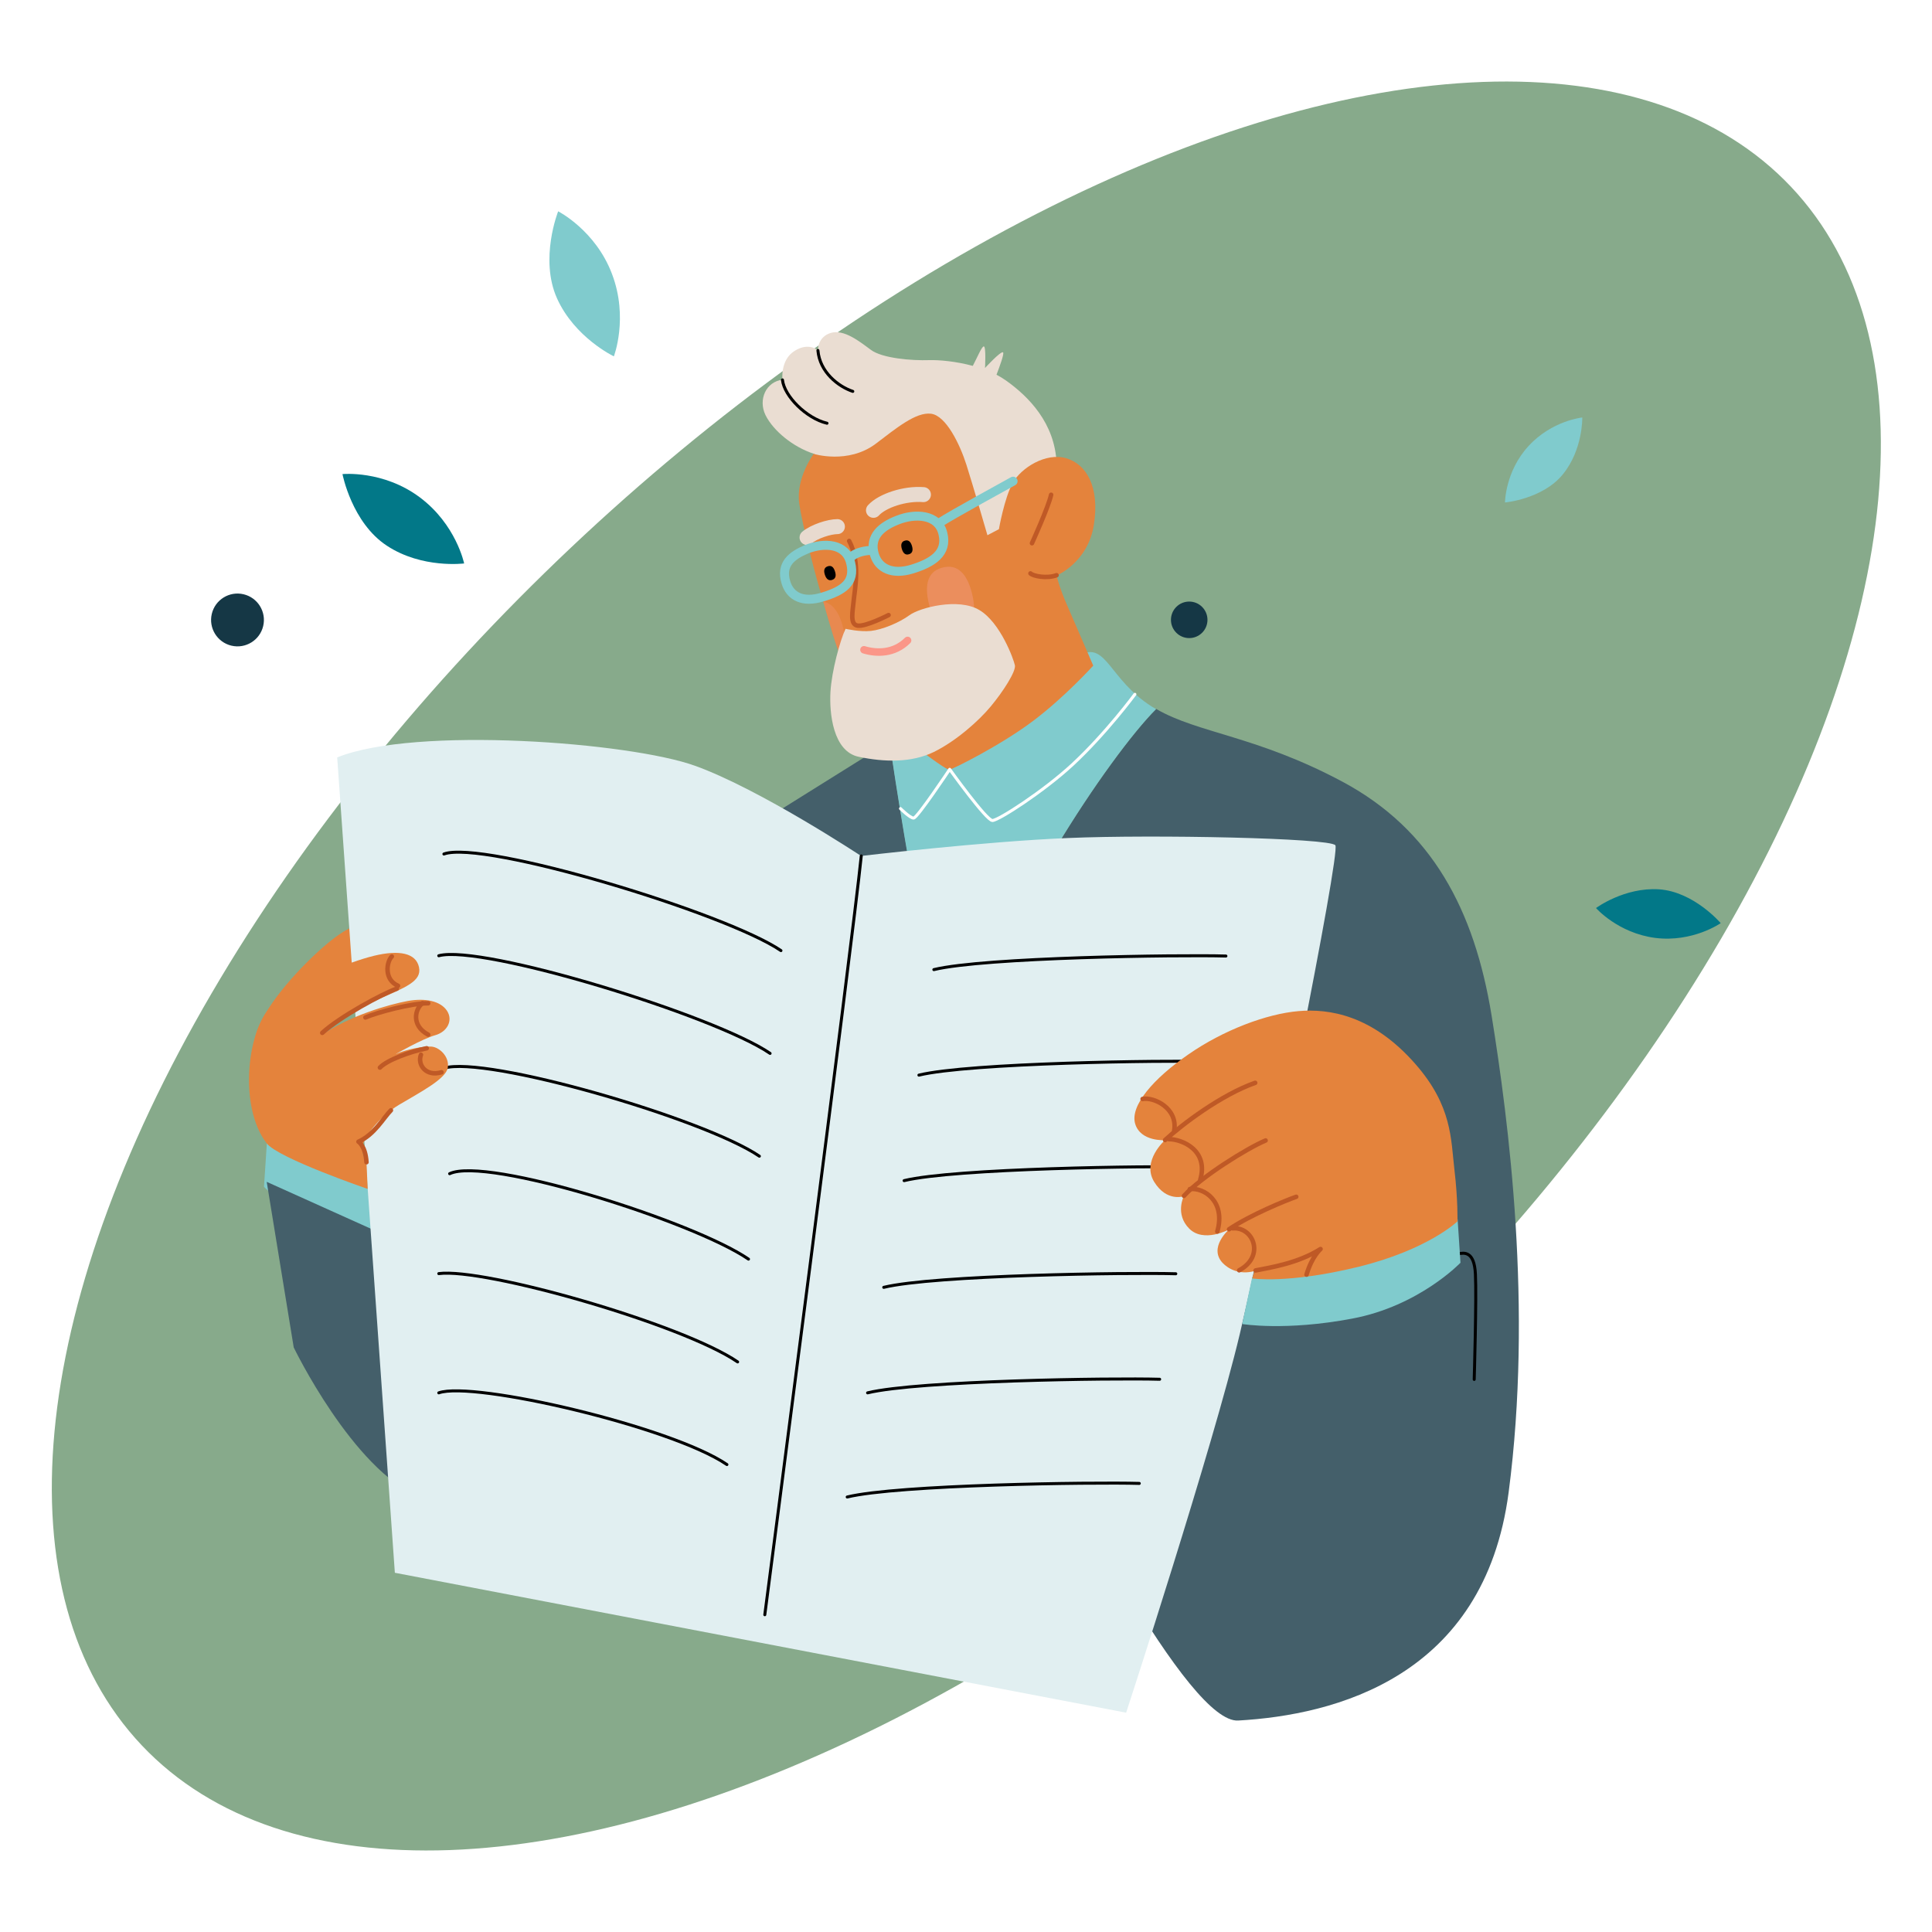 <?xml version="1.0" encoding="UTF-8"?>
<!-- Generator: Adobe Illustrator 27.5.0, SVG Export Plug-In . SVG Version: 6.00 Build 0)  -->
<svg xmlns="http://www.w3.org/2000/svg" xmlns:xlink="http://www.w3.org/1999/xlink" version="1.0" id="art" x="0px" y="0px" viewBox="0 0 1280 1280" style="enable-background:new 0 0 1280 1280;" xml:space="preserve">
<style type="text/css">
	.st0{fill:#87AA8B;}
	.st1{fill:#F4DF9D;}
	.st2{fill:#ECC9C6;}
	.st3{fill:#E7BE76;}
	.st4{fill:#FDE5D4;}
	.st5{fill:#5B876C;}
	.st6{fill:#E5E577;}
	.st7{fill:#445A61;}
	.st8{fill:#2C544A;}
	.st9{fill:#8BA997;}
	.st10{fill:#617F77;}
	.st11{fill:#D4554C;}
	.st12{fill:#E92F25;}
	.st13{fill:#F8F4ED;}
	.st14{fill:#DEC2AC;}
	.st15{fill:#FDFBF9;}
	.st16{opacity:0.15;fill:#507169;}
	.st17{fill:#ABB7B8;}
	.st18{fill:#DC8D55;}
	.st19{opacity:0.27;fill:#677AA8;}
	.st20{filter:url(#Adobe_OpacityMaskFilter);}
	.st21{filter:url(#Adobe_OpacityMaskFilter_00000165227748643933441540000002334779214642509495_);}
	.st22{mask:url(#SVGID_1_);fill:url(#SVGID_00000034793759463268132970000013009685698764840085_);}
	.st23{opacity:0.2;fill:url(#SVGID_00000062188360179363494510000008697982546022869681_);}
	.st24{fill:#181F29;}
	.st25{fill:#546563;}
	.st26{fill:#43675E;}
	.st27{fill:#E9B692;}
	.st28{fill:#80CBCD;}
	.st29{opacity:0.66;fill:#535558;}
	.st30{fill:#F2EADD;}
	.st31{fill:#153745;}
	.st32{fill:#DD7B74;}
	.st33{fill:#E08780;}
	.st34{fill:#DE7C75;}
	.st35{fill:#E5A97F;}
	.st36{fill:#77BDBE;}
	.st37{fill:#97D4D6;}
	.st38{fill:#A67D7D;}
	.st39{fill:#FFE6F0;}
	.st40{opacity:0.66;fill:#EBC98D;}
	.st41{fill:#E09A68;}
	.st42{opacity:0.23;fill:url(#SVGID_00000101081559777305949580000007552832972836795563_);}
	.st43{opacity:0.23;fill:url(#SVGID_00000142856867227011843530000011991263634098980230_);}
	.st44{opacity:9.000000e-02;fill:url(#SVGID_00000046324923261842152870000006793722400448637852_);}
	.st45{fill:#303336;}
	.st46{fill:#4C6E65;}
	.st47{fill:#B66447;}
	.st48{fill:#F9F6F0;}
	.st49{fill:#FFA4C6;}
	.st50{fill:#DD905A;}
	.st51{opacity:0.66;fill:#B66447;}
	.st52{fill:#EFEBE6;}
	.st53{fill:#638079;}
	.st54{fill:#DF9866;}
	.st55{fill:#824F47;}
	.st56{fill:#E18A84;}
	.st57{fill:#FA4F7F;}
	.st58{opacity:0.66;fill:#D7CDBE;}
	.st59{fill:#E3A579;}
	.st60{opacity:0.66;}
	.st61{fill:#96D4D5;}
	.st62{fill:#75AB7D;}
	.st63{fill:#9EB0AC;}
	.st64{fill:#56766E;}
	.st65{filter:url(#Adobe_OpacityMaskFilter_00000082357548080001489080000015478676281974316702_);}
	.st66{filter:url(#Adobe_OpacityMaskFilter_00000165922469625951397790000009956027383751573376_);}
	
		.st67{mask:url(#SVGID_00000137815840292956792340000002284637760329315990_);fill:url(#SVGID_00000111160263403124840090000015801698746325241491_);}
	.st68{opacity:0.2;fill:url(#SVGID_00000163784157289307522450000006460331392869215379_);}
	.st69{fill:#E8DBCC;}
	.st70{fill:#D96A62;}
	.st71{fill:#ECE2D5;}
	.st72{opacity:0.23;fill:url(#SVGID_00000060024141913434846630000009176917237795808684_);}
	.st73{opacity:0.23;fill:url(#SVGID_00000017502612955523933640000003652186777534230913_);}
	.st74{opacity:9.000000e-02;fill:url(#SVGID_00000114068381013912353220000001350629546340952732_);}
	.st75{fill:#A0D8D9;}
	.st76{fill:#D96860;}
	.st77{fill:url(#SVGID_00000052784364321740731250000000523886165893725076_);}
	.st78{fill:#52736B;}
	.st79{fill:#D8655C;}
	.st80{fill:#395E55;}
	.st81{fill:#A0B89A;}
	.st82{fill:#254552;}
	.st83{fill:none;stroke:#000000;stroke-width:1.986;stroke-linecap:round;stroke-linejoin:round;stroke-miterlimit:10;}
	.st84{fill:#ED8F4C;}
	.st85{fill:none;stroke:#E92F25;stroke-width:17.875;stroke-linecap:round;stroke-linejoin:round;stroke-miterlimit:10;}
	.st86{fill:none;stroke:#E92F25;stroke-width:7.944;stroke-linecap:round;stroke-linejoin:round;stroke-miterlimit:10;}
	.st87{fill:#FBE1F7;}
	.st88{fill:#F4CCDE;}
	.st89{fill:none;stroke:#DF6159;stroke-width:1.986;stroke-linecap:round;stroke-linejoin:round;stroke-miterlimit:10;}
	.st90{fill:#FCEBE0;}
	.st91{fill:#314F5B;}
	.st92{fill:#FDC023;}
	.st93{fill:#EE6159;}
	.st94{fill:#F84D36;}
	.st95{fill:#E48CAA;}
	.st96{fill:#445F6A;}
	.st97{fill:#FFFFFF;}
	.st98{fill:#EADDD2;}
	.st99{fill:#E4833C;}
	.st100{opacity:0.46;}
	.st101{fill:#F49A86;}
	.st102{opacity:0.27;fill:#F49A86;}
	.st103{fill:none;stroke:#FB9688;stroke-width:4.965;stroke-linecap:round;stroke-linejoin:round;stroke-miterlimit:10;}
	.st104{fill:none;stroke:#BF5926;stroke-width:2.979;stroke-linecap:round;stroke-linejoin:round;stroke-miterlimit:10;}
	.st105{fill:none;stroke:#E8DACF;stroke-width:9.931;stroke-linecap:round;stroke-linejoin:round;stroke-miterlimit:10;}
	.st106{fill:none;stroke:#027888;stroke-width:5.958;stroke-linecap:round;stroke-linejoin:round;stroke-miterlimit:10;}
	.st107{fill:#E1EFF1;}
	.st108{fill:none;stroke:#97C8CE;stroke-width:1.986;stroke-linecap:round;stroke-linejoin:round;stroke-miterlimit:10;}
	.st109{fill:#F0BA92;}
	.st110{fill:none;stroke:#E4833C;stroke-width:2.979;stroke-linecap:round;stroke-linejoin:round;stroke-miterlimit:10;}
	.st111{fill:none;stroke:#FBA69A;stroke-width:5.958;stroke-linecap:round;stroke-linejoin:round;stroke-miterlimit:10;}
	.st112{fill:none;stroke:#153745;stroke-width:5.958;stroke-linecap:round;stroke-linejoin:round;stroke-miterlimit:10;}
	.st113{opacity:0.52;}
	.st114{fill:#E8DACF;}
	.st115{fill:#FB9B8E;}
	.st116{fill:#FDF4EE;}
	.st117{fill:none;stroke:#FCB4AB;stroke-width:1.986;stroke-linecap:round;stroke-linejoin:round;stroke-miterlimit:10;}
	.st118{fill:none;stroke:#BF5926;stroke-width:9.931;stroke-linecap:round;stroke-linejoin:round;stroke-miterlimit:10;}
	.st119{opacity:0.6;}
	.st120{fill:#FED56E;}
	.st121{fill:#EA3D34;}
	.st122{fill:#89CFD0;}
	.st123{fill:none;stroke:#FFFFFF;stroke-width:1.986;stroke-linecap:round;stroke-linejoin:round;stroke-miterlimit:10;}
	.st124{fill:none;stroke:#F84D36;stroke-width:5.958;stroke-linecap:round;stroke-linejoin:round;stroke-miterlimit:10;}
	.st125{fill:#DC6B91;}
	.st126{fill:#2C4B58;}
	.st127{fill:#DB668D;}
	.st128{fill:#EB433B;}
	.st129{fill:none;stroke:#BAB891;stroke-width:4.965;stroke-linecap:round;stroke-linejoin:round;stroke-miterlimit:10;}
	.st130{fill:#2B332B;}
	.st131{fill:none;stroke:#000000;stroke-width:9.931;stroke-linecap:round;stroke-linejoin:round;stroke-miterlimit:10;}
	.st132{fill:none;stroke:#FBA69A;stroke-width:1.986;stroke-linecap:round;stroke-linejoin:round;stroke-miterlimit:10;}
	.st133{fill:none;stroke:#FBA69A;stroke-width:6.952;stroke-linecap:round;stroke-linejoin:round;stroke-miterlimit:10;}
	.st134{fill:#FCEDE3;}
	.st135{fill:#71B3BC;}
	.st136{fill:#FEDE8A;}
	.st137{fill:#E07358;}
	.st138{fill:none;stroke:#B35548;stroke-width:1.986;stroke-linecap:round;stroke-linejoin:round;stroke-miterlimit:10;}
	.st139{fill:#FA8062;}
	.st140{fill:none;stroke:#000000;stroke-width:6.952;stroke-linecap:round;stroke-linejoin:round;stroke-miterlimit:10;}
	.st141{fill:none;stroke:#F84D36;stroke-width:3.972;stroke-linecap:round;stroke-linejoin:round;stroke-miterlimit:10;}
	.st142{fill:none;stroke:#F84D36;stroke-width:1.986;stroke-linecap:round;stroke-linejoin:round;stroke-miterlimit:10;}
	.st143{fill:#EFBDCE;}
	.st144{fill:none;stroke:#E07D9E;stroke-width:1.986;stroke-linecap:round;stroke-linejoin:round;stroke-miterlimit:10;}
	.st145{fill:none;stroke:#2B332B;stroke-width:1.986;stroke-linecap:round;stroke-linejoin:round;stroke-miterlimit:10;}
	.st146{fill:#027888;}
	.st147{fill:#DF6159;}
	.st148{fill:#FCEDE2;}
	.st149{fill:#F08A57;}
	.st150{fill:#EC4E46;}
	.st151{fill:#8DD0D2;}
	.st152{fill:#EB483F;}
	.st153{fill:#4D6772;}
	.st154{fill:#966666;}
	.st155{fill:none;stroke:#80CBCD;stroke-width:5.958;stroke-linecap:round;stroke-linejoin:round;stroke-miterlimit:10;}
	.st156{fill:#C43932;}
	.st157{fill:none;stroke:#419AA6;stroke-width:1.986;stroke-linecap:round;stroke-linejoin:round;stroke-miterlimit:10;}
	.st158{fill:#E6AD85;}
	.st159{fill:none;stroke:#FFFFFF;stroke-width:1.83;stroke-linecap:round;stroke-linejoin:round;stroke-miterlimit:10;}
	.st160{filter:url(#Adobe_OpacityMaskFilter_00000130630359411760308660000011319072789333840041_);}
	.st161{filter:url(#Adobe_OpacityMaskFilter_00000122679239226638246930000000423753479903786686_);}
	
		.st162{mask:url(#SVGID_00000038407337141389280390000004996248042575515564_);fill:url(#SVGID_00000065792298375523693680000003018646837385131921_);}
	.st163{opacity:0.42;fill:url(#SVGID_00000124151257576069916370000011393524822183716254_);}
	.st164{fill:#BFA786;}
	.st165{fill:#F7EAE1;}
	.st166{fill:none;stroke:#FCB1A7;stroke-width:2.44;stroke-linecap:round;stroke-linejoin:round;stroke-miterlimit:10;}
	.st167{filter:url(#Adobe_OpacityMaskFilter_00000130647636853238777830000001182032395922150291_);}
	.st168{filter:url(#Adobe_OpacityMaskFilter_00000134244217448008065990000012667489723637649548_);}
	
		.st169{mask:url(#SVGID_00000091711287536125636830000000267811557796634544_);fill:url(#SVGID_00000029028360487988937340000011981433971723118503_);}
	.st170{opacity:0.5;fill:url(#SVGID_00000175284819183190372210000011372027587991828875_);}
	.st171{opacity:0.54;fill:#F4A680;}
	.st172{fill:none;stroke:#DC8D55;stroke-width:3.66;stroke-linecap:round;stroke-linejoin:round;stroke-miterlimit:10;}
	.st173{opacity:0.72;fill:url(#SVGID_00000127018197290960543870000008571397107636774327_);}
	.st174{filter:url(#Adobe_OpacityMaskFilter_00000102529418294424931820000013966266048883501720_);}
	.st175{filter:url(#Adobe_OpacityMaskFilter_00000078007968056179772280000007894461767402751678_);}
	
		.st176{mask:url(#SVGID_00000069377617967125004750000012261406455578794413_);fill:url(#SVGID_00000009558149955533442370000004279634983213521058_);}
	.st177{opacity:0.63;fill:url(#SVGID_00000149373622960260149600000009694830483395289258_);}
	.st178{filter:url(#Adobe_OpacityMaskFilter_00000045593694335883005790000015789132924337061565_);}
	.st179{filter:url(#Adobe_OpacityMaskFilter_00000104673401902365113190000009507432291098619275_);}
	
		.st180{mask:url(#SVGID_00000056418212841923576400000009352959711202066579_);fill:url(#SVGID_00000168818692663402974690000010005891405400888964_);}
	.st181{opacity:0.63;fill:url(#SVGID_00000034804573461492199440000012500599276649508012_);}
	.st182{opacity:0.72;fill:#FAC1C1;}
	.st183{fill:none;stroke:#FCB6AD;stroke-width:1.83;stroke-linecap:round;stroke-linejoin:round;stroke-miterlimit:10;}
	.st184{filter:url(#Adobe_OpacityMaskFilter_00000067216529819971964620000013377331297119876769_);}
	.st185{filter:url(#Adobe_OpacityMaskFilter_00000010989916066064717900000006959228723620752823_);}
	
		.st186{mask:url(#SVGID_00000064341319461170903210000003172595407474225796_);fill:url(#SVGID_00000131350556801719472970000018377246358536894609_);}
	.st187{opacity:0.4;fill:url(#SVGID_00000055667969838049459060000008762372004191192744_);}
	.st188{filter:url(#Adobe_OpacityMaskFilter_00000159460717142905679770000013986671712396561571_);}
	.st189{filter:url(#Adobe_OpacityMaskFilter_00000168113778715262865000000002590432922600626365_);}
	
		.st190{mask:url(#SVGID_00000013903439838837149940000012786284742401285303_);fill:url(#SVGID_00000153679420939571507970000007244123029386260621_);}
	.st191{opacity:0.38;fill:url(#SVGID_00000177484481932483609390000008733036545707944604_);}
	.st192{filter:url(#Adobe_OpacityMaskFilter_00000050654427664875599990000014197136972725810072_);}
	.st193{filter:url(#Adobe_OpacityMaskFilter_00000001639557460011019770000002316915910774826395_);}
	
		.st194{mask:url(#SVGID_00000133498222853619332890000016186840177298228874_);fill:url(#SVGID_00000175290524152381163080000003468093162963145645_);}
	.st195{opacity:0.38;fill:url(#SVGID_00000036945686320222245420000004313638584197046454_);}
	.st196{filter:url(#Adobe_OpacityMaskFilter_00000037689961639260365350000008492345205568399253_);}
	.st197{filter:url(#Adobe_OpacityMaskFilter_00000134218782306000543010000005491764341589477551_);}
	
		.st198{mask:url(#SVGID_00000110455781871607369460000006662140808199960734_);fill:url(#SVGID_00000178908772621983411500000005578643711312886427_);}
	.st199{opacity:0.29;fill:url(#SVGID_00000128442697757539022760000007617833557326429056_);}
	.st200{fill:#91BC97;}
	.st201{fill:#B2569B;}
	.st202{fill:#6B937B;}
	.st203{fill:#E689B3;}
	.st204{fill:#A3BBAD;}
	.st205{fill:#636CB2;}
	.st206{fill:#EB87A0;}
	.st207{fill:#FBC845;}
	.st208{fill:#ADDDDE;}
	.st209{fill:#FCD675;}
	.st210{fill:none;stroke:#FBCE5C;stroke-width:1.83;stroke-linecap:round;stroke-linejoin:round;stroke-miterlimit:10;}
	.st211{opacity:0.32;fill:#FCEBE0;}
	.st212{fill:none;stroke:#000000;stroke-width:1.22;stroke-linecap:round;stroke-linejoin:round;stroke-miterlimit:10;}
	.st213{fill:#EC6C2B;}
	.st214{fill:#F6AAA6;}
	.st215{filter:url(#Adobe_OpacityMaskFilter_00000120547001548497865170000009707739924965883787_);}
	.st216{filter:url(#Adobe_OpacityMaskFilter_00000063603236453713394590000011362535115072347521_);}
	
		.st217{mask:url(#SVGID_00000048481450716659350090000002434869571841022895_);fill:url(#SVGID_00000061437304283281613940000000710897244954372520_);}
	.st218{opacity:0.4;fill:url(#SVGID_00000085938815557240704160000012015940164473544873_);}
	.st219{fill:url(#SVGID_00000009565051938296291700000011569612211220627589_);}
	.st220{fill:none;stroke:#000000;stroke-width:2.44;stroke-linecap:round;stroke-linejoin:round;stroke-miterlimit:10;}
	.st221{fill:none;stroke:#F08854;stroke-width:2.44;stroke-linecap:round;stroke-linejoin:round;stroke-miterlimit:10;}
	.st222{fill:url(#SVGID_00000023998472514768062720000005916720895153813166_);}
	.st223{opacity:0.43;}
	.st224{fill:#F4A680;}
	.st225{opacity:0.4;fill:#C37BB1;}
	.st226{fill:url(#SVGID_00000039814433209116093590000002624845728474634163_);}
	.st227{fill:#E387A6;}
	.st228{fill:url(#SVGID_00000044156715640024887510000004792499313312174236_);}
	.st229{fill:#F7C4AB;}
	.st230{filter:url(#Adobe_OpacityMaskFilter_00000104677965449739124350000010078780756770497195_);}
	.st231{filter:url(#Adobe_OpacityMaskFilter_00000113341658458909864770000007344653002748462725_);}
	
		.st232{mask:url(#SVGID_00000111910255200485808660000009969177518280697219_);fill:url(#SVGID_00000111167501596868711090000016593015306619836809_);}
	.st233{opacity:0.4;fill:#E92F25;}
	.st234{fill:url(#SVGID_00000078027143224063231930000015932531302610216347_);}
	.st235{fill:url(#SVGID_00000078024642438649630340000009705132047089228459_);}
	.st236{fill:#238A97;}
	.st237{fill:url(#SVGID_00000056425123821516378160000001319260489885713589_);}
	.st238{fill:#F39F75;}
	.st239{fill:url(#SVGID_00000075131657750321801430000004130515540747684495_);}
	.st240{fill:url(#SVGID_00000086677989527649107300000018335552278526238600_);}
	.st241{fill:#F3A47D;}
	.st242{fill:#EE5E57;}
	.st243{fill:url(#SVGID_00000048465112424189579560000016785767509775658937_);}
	.st244{opacity:0.3;fill:#6A73B5;}
	.st245{fill:url(#SVGID_00000160880871892080724840000001224544612885017996_);}
	.st246{fill:none;stroke:#2B332B;stroke-width:3.082;stroke-linecap:round;stroke-linejoin:round;stroke-miterlimit:10;}
	.st247{fill:url(#SVGID_00000060750277726742701730000015190685618876184450_);}
	.st248{fill:url(#SVGID_00000060030183115358753650000014521587941226123682_);}
	.st249{fill:none;stroke:#F08854;stroke-width:3.082;stroke-linecap:round;stroke-linejoin:round;stroke-miterlimit:10;}
	.st250{fill:#F6B60D;}
	.st251{filter:url(#Adobe_OpacityMaskFilter_00000155148804779587471540000005714943893863309479_);}
	.st252{filter:url(#Adobe_OpacityMaskFilter_00000093138309995212989460000000364229069395065522_);}
	
		.st253{mask:url(#SVGID_00000085954950379823943700000012098829066606233010_);fill:url(#SVGID_00000013159981014022161520000000690827388379768507_);}
	.st254{fill:url(#SVGID_00000065034171512155141120000014774822105072929954_);}
	.st255{filter:url(#Adobe_OpacityMaskFilter_00000093138601486855999790000007024689196753392020_);}
	.st256{filter:url(#Adobe_OpacityMaskFilter_00000141425865717979923110000007795912730252186035_);}
	
		.st257{mask:url(#SVGID_00000140697080259208510520000004872638828304073119_);fill:url(#SVGID_00000144333885363026741460000010074468054332332211_);}
	.st258{opacity:0.6;fill:url(#SVGID_00000166673367593788577660000013604545795698459827_);}
	.st259{filter:url(#Adobe_OpacityMaskFilter_00000011720251538659744050000012563888787565320363_);}
	.st260{filter:url(#Adobe_OpacityMaskFilter_00000157296261415251560080000011919978592911782334_);}
	
		.st261{mask:url(#SVGID_00000053503559482502468420000017813941838085371554_);fill:url(#SVGID_00000044145711230299741410000003202991865176249270_);}
	.st262{opacity:0.6;fill:url(#SVGID_00000084512815644068315330000003280832490154942896_);}
	.st263{fill:#379670;}
	.st264{fill:url(#SVGID_00000065780801429518762170000006706711327089389491_);}
	.st265{fill:none;stroke:#2B332B;stroke-width:3.66;stroke-linecap:round;stroke-linejoin:round;stroke-miterlimit:10;}
	.st266{fill:url(#SVGID_00000110428852130927285810000018065557878996253094_);}
	.st267{fill:none;stroke:#F6BB9E;stroke-width:2.44;stroke-linecap:round;stroke-linejoin:round;stroke-miterlimit:10;}
	.st268{fill:url(#SVGID_00000031920984143260271090000000663536179946953880_);}
	.st269{fill:url(#SVGID_00000117668280229896350360000014980464817554176944_);}
	.st270{opacity:0.55;fill:#404CA1;}
	.st271{filter:url(#Adobe_OpacityMaskFilter_00000172421733435224754320000016781517751208517566_);}
	.st272{filter:url(#Adobe_OpacityMaskFilter_00000166667386225542917190000009117495557279266977_);}
	
		.st273{mask:url(#SVGID_00000157269656574270018030000001530091850571430579_);fill:url(#SVGID_00000072270387483788300920000008482768148050546826_);}
	.st274{fill:url(#SVGID_00000061460447404082106020000006649878255160029829_);}
	.st275{fill:url(#SVGID_00000043422089538226462660000002549280366671956414_);}
	.st276{filter:url(#Adobe_OpacityMaskFilter_00000106131686298819848120000010978077509334623154_);}
	.st277{filter:url(#Adobe_OpacityMaskFilter_00000132804079639389818050000015894818773503680160_);}
	
		.st278{mask:url(#SVGID_00000122711583624209662820000016769492086154370470_);fill:url(#SVGID_00000161625104870500509840000003874108619073870222_);}
	.st279{fill:url(#SVGID_00000081606083778137367460000018402819915443045297_);}
	.st280{fill:#FAD6C4;}
	.st281{fill:none;stroke:#F5AF8C;stroke-width:1.22;stroke-linecap:round;stroke-linejoin:round;stroke-miterlimit:10;}
	.st282{fill:url(#SVGID_00000057137261887433897740000001329176204288019348_);}
	.st283{opacity:0.79;fill:url(#SVGID_00000172440463817889160840000010324042016495857585_);}
	.st284{filter:url(#Adobe_OpacityMaskFilter_00000116936819932115458720000010223082439757083794_);}
	.st285{filter:url(#Adobe_OpacityMaskFilter_00000069400183075526054850000016146316091651544198_);}
	
		.st286{mask:url(#SVGID_00000031194596331955554880000001738797725531382411_);fill:url(#SVGID_00000085966495292419197000000012776372879087499432_);}
	.st287{opacity:0.35;fill:url(#SVGID_00000182523751029888396820000013618360472320941187_);}
	.st288{filter:url(#Adobe_OpacityMaskFilter_00000072960931353305894160000005727801570321408174_);}
	.st289{filter:url(#Adobe_OpacityMaskFilter_00000089575745531469081140000001676298396806674056_);}
	
		.st290{mask:url(#SVGID_00000024003082972573943330000009994245310275649209_);fill:url(#SVGID_00000130631296069878894010000012820954870692659901_);}
	.st291{opacity:0.34;fill:url(#SVGID_00000047758475100506247030000017365397831822118276_);}
	.st292{fill:url(#SVGID_00000032610728245650457320000017804977645482029454_);}
	.st293{opacity:0.25;fill:#404CA1;}
	.st294{opacity:0.64;fill:#F4A680;}
	.st295{opacity:0.21;fill:url(#SVGID_00000018237985290038716660000014717136869579411633_);}
	.st296{opacity:0.9;fill:url(#SVGID_00000033330788198841682450000002806172857763024025_);}
	.st297{fill:none;stroke:#C43932;stroke-width:2.44;stroke-linecap:round;stroke-linejoin:round;stroke-miterlimit:10;}
	.st298{fill:url(#SVGID_00000059998726207404533970000003808122149707068858_);}
	.st299{filter:url(#Adobe_OpacityMaskFilter_00000043417579614663116480000008560366611972688770_);}
	.st300{filter:url(#Adobe_OpacityMaskFilter_00000024684504203536887340000007442253517684489141_);}
	
		.st301{mask:url(#SVGID_00000000921374103895261080000017931919110745782959_);fill:url(#SVGID_00000152236348107759949410000002409701981292739748_);}
	.st302{opacity:0.37;fill:url(#SVGID_00000022518141801429276830000015401029648629573561_);}
	.st303{filter:url(#Adobe_OpacityMaskFilter_00000090255111043686443310000009699981893840563862_);}
	.st304{filter:url(#Adobe_OpacityMaskFilter_00000139979264776118916650000001904847268966588292_);}
	
		.st305{mask:url(#SVGID_00000085229510495182218670000013828360012257216654_);fill:url(#SVGID_00000146494509399083805120000017192949264258500282_);}
	.st306{opacity:0.24;fill:url(#SVGID_00000125603945333150881880000011461100021061370024_);}
	.st307{fill:url(#SVGID_00000147922839372948491900000014119210345235413385_);}
	.st308{filter:url(#Adobe_OpacityMaskFilter_00000111180771298870795990000017978576931798749089_);}
	.st309{filter:url(#Adobe_OpacityMaskFilter_00000147185888273864136410000001402221521719036090_);}
	
		.st310{mask:url(#SVGID_00000076578170205769821070000008226853725996013204_);fill:url(#SVGID_00000103236266667145782550000015324728771765961654_);}
	.st311{opacity:0.85;fill:url(#SVGID_00000064312109431985848630000006239605292177178301_);}
	.st312{fill:#F7BF2C;}
	.st313{fill:none;stroke:#000000;stroke-width:1.83;stroke-linecap:round;stroke-linejoin:round;stroke-miterlimit:10;}
	.st314{fill:url(#SVGID_00000051363133897644041710000009243106220749609617_);}
	.st315{fill:url(#SVGID_00000049900001274316467960000003273509747824988036_);}
	.st316{fill:#FAC8C8;}
	.st317{fill:#E6D5C1;}
	.st318{fill:url(#SVGID_00000127736347666090098670000002823843319536606642_);}
	.st319{fill:#F8ACAD;}
	.st320{fill:#292F44;}
	.st321{fill:#404CA1;}
	.st322{fill:url(#SVGID_00000037650738846512904360000017713796494722457740_);}
	.st323{fill:#ED5851;}
	.st324{fill:url(#SVGID_00000110457905853425953590000005638911742077781668_);}
	.st325{filter:url(#Adobe_OpacityMaskFilter_00000133529082396862353480000015531757292712812734_);}
	.st326{filter:url(#Adobe_OpacityMaskFilter_00000118364786780588888240000015788634390975166643_);}
	
		.st327{mask:url(#SVGID_00000022536872608791661800000005703400070285282469_);fill:url(#SVGID_00000049214082859969686910000017803229663205027206_);}
	.st328{fill:url(#SVGID_00000008141929799881840520000001890552369130666680_);}
	.st329{fill:none;stroke:#EF9CB0;stroke-width:2.788;stroke-linecap:round;stroke-linejoin:round;stroke-miterlimit:10;}
	.st330{fill:none;stroke:#2B332B;stroke-width:3.346;stroke-linecap:round;stroke-linejoin:round;stroke-miterlimit:10;}
	.st331{filter:url(#Adobe_OpacityMaskFilter_00000058577556786165720380000004568337564075863473_);}
	.st332{filter:url(#Adobe_OpacityMaskFilter_00000029757568943994750390000007048620649826398340_);}
	
		.st333{mask:url(#SVGID_00000058560014996321666500000008158610680483752326_);fill:url(#SVGID_00000129164562479081205620000012429870189220952495_);}
	.st334{fill:url(#SVGID_00000046320593137429284180000003822270880417733021_);}
	.st335{filter:url(#Adobe_OpacityMaskFilter_00000113355445544296577040000009296652812994295439_);}
	.st336{filter:url(#Adobe_OpacityMaskFilter_00000016781687900234167150000016850130301848130958_);}
	
		.st337{mask:url(#SVGID_00000030468625610697456430000015782921157206864256_);fill:url(#SVGID_00000099638379729316909710000006203128023159370151_);}
	.st338{fill:url(#SVGID_00000026843811609392326010000005834831160960076724_);}
	.st339{filter:url(#Adobe_OpacityMaskFilter_00000153676416251080217340000015419045748124926888_);}
	.st340{filter:url(#Adobe_OpacityMaskFilter_00000093858624912252479480000008612377501099318702_);}
	
		.st341{mask:url(#SVGID_00000035506467309118969380000008827387298522082185_);fill:url(#SVGID_00000106133512313179875720000002900702849323819704_);}
	.st342{fill:url(#SVGID_00000112625952275468211940000009081934168257595031_);}
	.st343{fill:url(#SVGID_00000146490516051730204670000001656207989836270233_);}
	.st344{fill:url(#SVGID_00000161600145921365835010000009303687668661268366_);}
	.st345{fill:#B26539;}
	.st346{fill:#A95423;}
	.st347{fill:url(#SVGID_00000008844250669523066260000011058138717937322392_);}
	.st348{opacity:0.79;fill:url(#SVGID_00000030486487303827494290000005768222790962350783_);}
	.st349{filter:url(#Adobe_OpacityMaskFilter_00000127742413915897646390000010211174478501694617_);}
	.st350{filter:url(#Adobe_OpacityMaskFilter_00000010286254848726388730000004484735241521072811_);}
	
		.st351{mask:url(#SVGID_00000137831141048075448540000014698545433381714109_);fill:url(#SVGID_00000132788865878494677100000015001269882165930681_);}
	.st352{opacity:0.35;fill:url(#SVGID_00000074405181150418267360000003740482179236935811_);}
	.st353{filter:url(#Adobe_OpacityMaskFilter_00000183960916932509539690000016086229787211598730_);}
	.st354{filter:url(#Adobe_OpacityMaskFilter_00000126283117134394340410000012050085586803756175_);}
	
		.st355{mask:url(#SVGID_00000119100623053376575900000001707951144843734708_);fill:url(#SVGID_00000160183269300759060200000013235061502752461742_);}
	.st356{opacity:0.34;fill:url(#SVGID_00000083800615718706756440000003732909376911070362_);}
	.st357{fill:url(#SVGID_00000042001670693272115500000004853091906378432435_);}
	.st358{opacity:0.21;fill:url(#SVGID_00000150815610773961416390000012265561215794462868_);}
	.st359{opacity:0.9;fill:url(#SVGID_00000106115468941913850920000003651149976056621215_);}
	.st360{fill:url(#SVGID_00000180328908602589910510000011900582618480369051_);}
	.st361{filter:url(#Adobe_OpacityMaskFilter_00000002359611556421168720000006651894218782454940_);}
	.st362{filter:url(#Adobe_OpacityMaskFilter_00000127728224093252495120000009928745146128358580_);}
	
		.st363{mask:url(#SVGID_00000069362087075138808960000002838495513613256631_);fill:url(#SVGID_00000026878189505803475150000005547438980844423831_);}
	.st364{opacity:0.37;fill:url(#SVGID_00000085931095564665436860000000898688207105016473_);}
	.st365{filter:url(#Adobe_OpacityMaskFilter_00000005952442862527892930000014212278745648835236_);}
	.st366{filter:url(#Adobe_OpacityMaskFilter_00000170989177878001324520000015910589929253217726_);}
	
		.st367{mask:url(#SVGID_00000083802190504707963850000016938347103927450496_);fill:url(#SVGID_00000088833504678694941210000005243684145537267608_);}
	.st368{opacity:0.24;fill:url(#SVGID_00000057860830736550574670000000601171144033447331_);}
	.st369{fill:url(#SVGID_00000025437702163604424470000012769751630008450751_);}
	.st370{filter:url(#Adobe_OpacityMaskFilter_00000137839744718641899580000018094474674579500175_);}
	.st371{filter:url(#Adobe_OpacityMaskFilter_00000162336398697739406960000001888526975860808324_);}
	
		.st372{mask:url(#SVGID_00000114069577228786613970000004114566456825135527_);fill:url(#SVGID_00000083088812876541588910000002774657541163763601_);}
	.st373{opacity:0.85;fill:url(#SVGID_00000085935240997503746020000007128312045589889163_);}
	.st374{fill:url(#SVGID_00000096056061101716667850000009723038472521874321_);}
	.st375{fill:url(#SVGID_00000026155393529056735510000001884296240549051572_);}
	.st376{fill:url(#SVGID_00000073715763759961413990000001861503704681051057_);}
	.st377{fill:url(#SVGID_00000039109743881154636020000012665470838450948013_);}
	.st378{fill:#C39168;}
	.st379{fill:url(#SVGID_00000100380841999763257060000004757725418091848850_);}
	.st380{filter:url(#Adobe_OpacityMaskFilter_00000001641243624133811740000015258359609950272908_);}
	.st381{filter:url(#Adobe_OpacityMaskFilter_00000014629104414004193390000011717570291306620342_);}
	
		.st382{mask:url(#SVGID_00000114041512294198528840000007129817277800390840_);fill:url(#SVGID_00000072986461963433664470000008863860586308641171_);}
	.st383{fill:url(#SVGID_00000181078359620255367940000011912667618850872234_);}
	.st384{filter:url(#Adobe_OpacityMaskFilter_00000072254829387767676650000009564343009211813823_);}
	.st385{filter:url(#Adobe_OpacityMaskFilter_00000107571674879656722500000015501855863300221592_);}
	
		.st386{mask:url(#SVGID_00000136384071485084392940000008897857408466808209_);fill:url(#SVGID_00000054259376032641797850000011117058927355426945_);}
	.st387{fill:url(#SVGID_00000088110038555206736580000001881757164134778244_);}
	.st388{filter:url(#Adobe_OpacityMaskFilter_00000050660658636397248840000013495241169652890545_);}
	.st389{filter:url(#Adobe_OpacityMaskFilter_00000121985535639519508530000006677735420983530676_);}
	
		.st390{mask:url(#SVGID_00000008144792326006963480000017370565623293955994_);fill:url(#SVGID_00000160896704009580743420000002914071657690662293_);}
	.st391{fill:url(#SVGID_00000179639820728580586710000015065286893053938104_);}
	.st392{filter:url(#Adobe_OpacityMaskFilter_00000047046606062371218190000002779202799194021299_);}
	.st393{filter:url(#Adobe_OpacityMaskFilter_00000027568644619505480030000007655228682158597510_);}
	
		.st394{mask:url(#SVGID_00000168103249357552198520000014416588315720482730_);fill:url(#SVGID_00000114780165119282411770000002014497690097412504_);}
	.st395{fill:url(#SVGID_00000119832887362670675360000000145968360956936114_);}
	.st396{fill:url(#SVGID_00000145041543234605564340000007062982579055818419_);}
	.st397{fill:#E0436A;}
	.st398{fill:url(#SVGID_00000103973819136680424090000014861680104460911769_);}
	.st399{fill:#41655C;}
	.st400{fill:#9AD5D7;}
	.st401{filter:url(#Adobe_OpacityMaskFilter_00000174564984772207496400000010466705725814258322_);}
	.st402{filter:url(#Adobe_OpacityMaskFilter_00000101061388294839821920000003792345225893854603_);}
	
		.st403{mask:url(#SVGID_00000025403154311267837040000014145660319652235919_);fill:url(#SVGID_00000016777568604627922250000007040243187785718972_);}
	.st404{fill:url(#SVGID_00000058580624371798266310000015840285934226104464_);}
	.st405{fill:#E92F25;stroke:#EF9CB0;stroke-width:2.788;stroke-linecap:round;stroke-linejoin:round;stroke-miterlimit:10;}
	.st406{filter:url(#Adobe_OpacityMaskFilter_00000145742189895527709710000005952713654980786097_);}
	.st407{filter:url(#Adobe_OpacityMaskFilter_00000177486784010837197220000007899817945294504880_);}
	
		.st408{mask:url(#SVGID_00000008863084522320470090000002865921773049507753_);fill:url(#SVGID_00000031914939175334243520000006688932401176820134_);}
	.st409{fill:url(#SVGID_00000155148280783595581780000001936951540435967395_);}
	.st410{filter:url(#Adobe_OpacityMaskFilter_00000065054819759452725520000004755849902497741995_);}
	.st411{filter:url(#Adobe_OpacityMaskFilter_00000018938913004515587630000009762261702923827873_);}
	
		.st412{mask:url(#SVGID_00000042714616581427958430000015428830385170828174_);fill:url(#SVGID_00000005954822792156112740000006541032274478672002_);}
	.st413{fill:url(#SVGID_00000117672198393213953910000016446480277495491469_);}
	.st414{filter:url(#Adobe_OpacityMaskFilter_00000051345390635816096100000011772328810457961396_);}
	.st415{filter:url(#Adobe_OpacityMaskFilter_00000027567893076871644660000014146740396754589086_);}
	
		.st416{mask:url(#SVGID_00000119823244457791562520000007555795546697845139_);fill:url(#SVGID_00000167390967404000682810000006952502567919688069_);}
	.st417{fill:url(#SVGID_00000031207094518514844880000015066583855142815659_);}
	.st418{fill:url(#SVGID_00000139986174377391211660000018058579581575879081_);}
	.st419{filter:url(#Adobe_OpacityMaskFilter_00000109006254957567260730000012722760749684055698_);}
	.st420{filter:url(#Adobe_OpacityMaskFilter_00000160879684768000055820000009594959965885287552_);}
	
		.st421{mask:url(#SVGID_00000047744099295310010300000016460978288512148635_);fill:url(#SVGID_00000049190516240415353230000014778478826180530360_);}
	.st422{opacity:0.42;fill:url(#SVGID_00000010269981397781177470000016695733176281193657_);}
	.st423{filter:url(#Adobe_OpacityMaskFilter_00000091012296926932203660000017838416549099698590_);}
	.st424{filter:url(#Adobe_OpacityMaskFilter_00000013194426808868810210000005445666517712680344_);}
	
		.st425{mask:url(#SVGID_00000129206911902784724590000017252364909858619327_);fill:url(#SVGID_00000010281226405942904910000013782777133540713137_);}
	.st426{opacity:0.5;fill:url(#SVGID_00000177477017355250187460000008682269666682418071_);}
	.st427{opacity:0.72;fill:url(#SVGID_00000066509515053710992650000005907594202280083113_);}
	.st428{filter:url(#Adobe_OpacityMaskFilter_00000181771987093727991260000018255208493014575244_);}
	.st429{filter:url(#Adobe_OpacityMaskFilter_00000157994038830980600450000015529279034970794127_);}
	
		.st430{mask:url(#SVGID_00000048488116741699099910000005531160126590849981_);fill:url(#SVGID_00000129170317446031607450000007747276784847997114_);}
	.st431{opacity:0.63;fill:url(#SVGID_00000183223747187394615130000013265046056873660802_);}
	.st432{filter:url(#Adobe_OpacityMaskFilter_00000035488672579148493650000000957499390760357308_);}
	.st433{filter:url(#Adobe_OpacityMaskFilter_00000109004069491263272260000016225676614602275246_);}
	
		.st434{mask:url(#SVGID_00000150822441655861202290000016359262663657731763_);fill:url(#SVGID_00000064343675274530625840000002043765886795291289_);}
	.st435{opacity:0.63;fill:url(#SVGID_00000081615056247697619910000005300758157567560860_);}
	.st436{filter:url(#Adobe_OpacityMaskFilter_00000069397999306682893390000012661741533086374579_);}
	.st437{filter:url(#Adobe_OpacityMaskFilter_00000154416783427491605640000004460245117111511983_);}
	
		.st438{mask:url(#SVGID_00000176009000390785349940000014938176342766826430_);fill:url(#SVGID_00000067198574816200046170000005820117340399150769_);}
	.st439{opacity:0.4;fill:url(#SVGID_00000046312284398662769680000016548147140302429578_);}
	.st440{filter:url(#Adobe_OpacityMaskFilter_00000130640888688257342720000010461092627003754430_);}
	.st441{filter:url(#Adobe_OpacityMaskFilter_00000078740849447319779980000009660081522884088243_);}
	
		.st442{mask:url(#SVGID_00000097497898297194020210000003151482871499776392_);fill:url(#SVGID_00000174575586642191622780000014829415453863562626_);}
	.st443{opacity:0.38;fill:url(#SVGID_00000181800346418456006960000015263035530183051192_);}
	.st444{filter:url(#Adobe_OpacityMaskFilter_00000018928910297180253880000005389991857555353017_);}
	.st445{filter:url(#Adobe_OpacityMaskFilter_00000060743728660454103900000009846062484755706557_);}
	
		.st446{mask:url(#SVGID_00000181770737657130628810000013359946549947072899_);fill:url(#SVGID_00000060719441331087129760000011399387575899170694_);}
	.st447{opacity:0.38;fill:url(#SVGID_00000179603958534447911280000006232506480446436234_);}
	.st448{filter:url(#Adobe_OpacityMaskFilter_00000145762645850090738460000009130303759244040837_);}
	.st449{filter:url(#Adobe_OpacityMaskFilter_00000072264810852206399210000010245773271146784668_);}
	
		.st450{mask:url(#SVGID_00000083782157335822788410000016085677353187874212_);fill:url(#SVGID_00000004521734285360940120000013214393105191924659_);}
	.st451{opacity:0.29;fill:url(#SVGID_00000177480851058621608380000017160647626549807270_);}
	.st452{filter:url(#Adobe_OpacityMaskFilter_00000176724738746800575850000001255703257116621487_);}
	.st453{filter:url(#Adobe_OpacityMaskFilter_00000017491212828697772430000008928750448674667140_);}
	
		.st454{mask:url(#SVGID_00000013880917932737084240000003361761599327994047_);fill:url(#SVGID_00000170266140026331161560000016850907527209463998_);}
	.st455{opacity:0.4;fill:url(#SVGID_00000137831975557496672740000015193378772514128313_);}
	.st456{fill:url(#SVGID_00000091717829792386458120000007442639111673888899_);}
	.st457{fill:url(#SVGID_00000134946106475321067240000010175877639090100886_);}
	.st458{fill:url(#SVGID_00000037693887875912224960000005906678842419167119_);}
	.st459{fill:url(#SVGID_00000145038379829964778830000015288015481841336451_);}
	.st460{filter:url(#Adobe_OpacityMaskFilter_00000103253066767425833040000004345303330547763334_);}
	.st461{filter:url(#Adobe_OpacityMaskFilter_00000129900045802324800640000004283862698634971027_);}
	
		.st462{mask:url(#SVGID_00000021090748286466317610000002644480127389045160_);fill:url(#SVGID_00000150804442991007660180000002445002572760905603_);}
	.st463{fill:url(#SVGID_00000153695207294997138880000008025170547173080462_);}
	.st464{fill:#E3D0BA;}
	.st465{fill:url(#SVGID_00000058559208300926043170000012734107186261295758_);}
	.st466{fill:#70977F;}
	.st467{fill:url(#SVGID_00000098905618521326626990000003107366675226335637_);}
	.st468{fill:url(#SVGID_00000021088130880840557730000003371022732689228212_);}
	.st469{fill:url(#SVGID_00000038403464963408810040000011131710217850610598_);}
	.st470{fill:url(#SVGID_00000105402989891797248970000001326998142458846645_);}
	.st471{fill:url(#SVGID_00000175300660393137593950000005035366300042905489_);}
	.st472{fill:url(#SVGID_00000168803823802038677820000008976089605320557190_);}
	.st473{fill:url(#SVGID_00000015324252839089979230000007977671663899192996_);}
	.st474{filter:url(#Adobe_OpacityMaskFilter_00000174589662644669283050000012722348258669353360_);}
	.st475{filter:url(#Adobe_OpacityMaskFilter_00000029005160882714041230000008411850479310181791_);}
	
		.st476{mask:url(#SVGID_00000124142494932671323930000009364587332685236413_);fill:url(#SVGID_00000014629016879614585420000010419525554343657357_);}
	.st477{fill:url(#SVGID_00000130628734974505127200000010725425101768410523_);}
	.st478{filter:url(#Adobe_OpacityMaskFilter_00000178901384380879513830000011710115297681509026_);}
	.st479{filter:url(#Adobe_OpacityMaskFilter_00000046328672736950178810000017295475588463733129_);}
	
		.st480{mask:url(#SVGID_00000182488048490702685130000010611900133992012461_);fill:url(#SVGID_00000115505795456665238090000000346088680678840982_);}
	.st481{opacity:0.6;fill:url(#SVGID_00000083080238200597218770000001304932239512760233_);}
	.st482{filter:url(#Adobe_OpacityMaskFilter_00000000206588782562033790000016674210667891612551_);}
	.st483{filter:url(#Adobe_OpacityMaskFilter_00000069384587223657524490000000559940703645120954_);}
	
		.st484{mask:url(#SVGID_00000050651840345586629020000013202039931204282026_);fill:url(#SVGID_00000057852676426226803850000008895866646743668352_);}
	.st485{opacity:0.6;fill:url(#SVGID_00000163056338573739278960000016808934426241227149_);}
	.st486{fill:url(#SVGID_00000011009011003508702620000016001259065829096621_);}
	.st487{fill:url(#SVGID_00000118392636672837326710000013264065493555250077_);}
	.st488{fill:url(#SVGID_00000117652545439698994650000009869041550342717629_);}
	.st489{fill:url(#SVGID_00000005267197835025878110000003705714848689846441_);}
	.st490{filter:url(#Adobe_OpacityMaskFilter_00000072969377393815942360000010252163594979882651_);}
	.st491{filter:url(#Adobe_OpacityMaskFilter_00000135691904183945563520000005198517520192488121_);}
	
		.st492{mask:url(#SVGID_00000002383359385930737250000011128017552386029952_);fill:url(#SVGID_00000087373021801882992570000011816866268905868443_);}
	.st493{fill:url(#SVGID_00000182519598529053161520000016405809883992307098_);}
	.st494{fill:url(#SVGID_00000107559229364677266370000003480039191082303645_);}
	.st495{filter:url(#Adobe_OpacityMaskFilter_00000074411928637010351730000000027201947678047397_);}
	.st496{filter:url(#Adobe_OpacityMaskFilter_00000048483535262565109030000011946018030373351581_);}
	
		.st497{mask:url(#SVGID_00000151504243692610912300000010771546190194819740_);fill:url(#SVGID_00000026130257850753051130000004751920615723722905_);}
	.st498{fill:url(#SVGID_00000062870436154139511150000010643264428703248556_);}
	.st499{fill:#FDC639;}
	.st500{fill:url(#SVGID_00000127015377964299797300000001102964896983726511_);}
	.st501{fill:url(#SVGID_00000023985496684121388920000018232432666348073402_);}
	.st502{fill:url(#SVGID_00000044871659598482093130000003061740591355160499_);}
	.st503{fill:url(#SVGID_00000013910716972533297320000011636197212310254234_);}
	.st504{fill:url(#SVGID_00000022529024210828312640000013321515819726297750_);}
	.st505{fill:url(#SVGID_00000086650779821187510360000007097156107621663421_);}
	.st506{fill:url(#SVGID_00000140700130764365552460000002228852802373003425_);}
	.st507{fill:url(#SVGID_00000139983730464345093800000001485465400097705349_);}
	.st508{filter:url(#Adobe_OpacityMaskFilter_00000109712943645073882480000003572799107693898655_);}
	.st509{filter:url(#Adobe_OpacityMaskFilter_00000059998512253296486010000012431125487776855229_);}
	
		.st510{mask:url(#SVGID_00000176727740391244502580000007901620762516599482_);fill:url(#SVGID_00000105397175236030801100000009044222129120856987_);}
	.st511{opacity:0.6;fill:url(#SVGID_00000097483936921260073680000018145099916181538450_);}
	.st512{filter:url(#Adobe_OpacityMaskFilter_00000034778780533821927420000003378512030022473862_);}
	.st513{filter:url(#Adobe_OpacityMaskFilter_00000165220986311614142740000007827168568886951065_);}
	
		.st514{mask:url(#SVGID_00000049206323291887312070000008222188321294245289_);fill:url(#SVGID_00000179615719226312957840000014251925030826688918_);}
	.st515{opacity:0.6;fill:url(#SVGID_00000080188130348828297390000011853938172356157866_);}
	.st516{filter:url(#Adobe_OpacityMaskFilter_00000132081147636647147220000005143661152605500305_);}
	.st517{filter:url(#Adobe_OpacityMaskFilter_00000082346800951540105040000014938823056231389594_);}
	
		.st518{mask:url(#SVGID_00000129916545940593429760000017417236020420940176_);fill:url(#SVGID_00000127014668794641414110000017427059860850475704_);}
	.st519{opacity:0.6;fill:url(#SVGID_00000069361610700412020710000017849568805659538855_);}
	.st520{fill:#515356;}
	.st521{fill:url(#SVGID_00000073717754696277845060000006971412974721207979_);}
	.st522{fill:url(#SVGID_00000157994583624763934140000013144753709386798519_);}
	.st523{fill:#C2D1C8;}
	.st524{fill:#E0C7B2;}
	.st525{fill:#FAF1EA;}
	.st526{fill:url(#SVGID_00000067945191461027742090000012204135548995942066_);}
	.st527{opacity:0.6;fill:url(#SVGID_00000121270294846702598810000001502637223182678462_);}
	.st528{opacity:0.45;}
	.st529{fill:url(#SVGID_00000097466295042792746090000003486377656631230867_);}
	.st530{fill:url(#SVGID_00000005238552561593480570000011815279935167782302_);}
	.st531{fill:url(#SVGID_00000083077079124899358540000001941122011637613726_);}
	.st532{fill:url(#SVGID_00000172426159171048516470000004514306312521676197_);}
	.st533{fill:#E8A5A0;}
	.st534{fill:url(#SVGID_00000119077281501279656160000006914308041408547007_);}
	.st535{fill:url(#SVGID_00000092442591674942591890000002265369881566139050_);}
	.st536{opacity:0.38;fill:url(#SVGID_00000031204224195960057210000008291647596749383091_);}
	.st537{fill:#829380;}
	.st538{fill:#F5E5D7;}
	.st539{fill:url(#SVGID_00000091704558302332599870000005356351670947833783_);}
	.st540{fill:url(#SVGID_00000127761218430769384180000012558420358444009607_);}
	.st541{filter:url(#Adobe_OpacityMaskFilter_00000041985204809703330000000009538058722554093959_);}
	.st542{filter:url(#Adobe_OpacityMaskFilter_00000165943112109530759470000016860023266389745838_);}
	
		.st543{mask:url(#SVGID_00000166648532690951478750000015202862308116892801_);fill:url(#SVGID_00000179637330079544151590000010124820567787807919_);}
	.st544{opacity:0.86;fill:url(#SVGID_00000024717518271622978310000016755526921348922501_);}
	.st545{fill:#E24749;}
	.st546{fill:#DB7169;}
	.st547{fill:#F1704E;}
	.st548{fill:#D2DDD6;}
	.st549{fill:#A17270;}
	.st550{fill:#B18F74;}
	.st551{fill:#B7B5CA;}
	.st552{fill:#425983;}
	.st553{fill:#222B4F;}
	.st554{fill:#B1ABC4;}
	.st555{fill:#B1ADC7;}
	.st556{fill:#DF9663;}
	.st557{fill:#F5BE69;}
	.st558{fill:#FDF2DF;}
	.st559{fill:#5B737D;}
	.st560{fill:#F6E7DB;}
	.st561{fill:#D5D99A;}
	.st562{fill:#B4BBBA;}
	.st563{fill:#CCD3D4;}
	.st564{fill:#499F7D;}
	.st565{fill:#324A3A;}
	.st566{fill:url(#SVGID_00000021096106581803197070000015665729398983334074_);}
	.st567{fill:#E2A072;}
	.st568{fill:url(#SVGID_00000142876943947612219870000003440980470010198158_);}
	.st569{fill:#284754;}
	.st570{fill:#2A4956;}
	.st571{fill:#FFD3E4;}
	.st572{fill:#ABAD88;}
	.st573{fill:#E8A892;}
	.st574{fill:#C2601A;}
	.st575{fill:#623627;}
	.st576{fill:#E0987D;}
	.st577{fill:#282F39;}
	.st578{opacity:0.42;fill:#6BA573;}
	.st579{fill:#F4B85C;}
	.st580{fill:#F8CF90;}
	.st581{fill:#9D517A;}
	.st582{fill:#EFD2C5;}
	.st583{fill:#F0674D;}
	.st584{opacity:0.2;}
	.st585{fill:#F5A4B7;}
	.st586{fill:#FB6D95;}
	.st587{fill:#8CAB98;}
	.st588{fill:#F27852;}
	.st589{fill:#F3D1CF;}
	.st590{fill:#F7C3AA;}
	.st591{fill:#BA8583;}
	.st592{fill:#A3583F;}
	.st593{fill:#C3644A;}
	.st594{fill:#F4BAA5;}
	.st595{fill:#F8D2C4;}
	.st596{fill:#F8B5A0;}
	.st597{fill:#E9A8A4;}
	.st598{fill:url(#SVGID_00000015336913745878888070000005230285274985967547_);}
	.st599{fill:#BB4F31;}
	.st600{fill:#C4A85C;}
	.st601{fill:#FBF4CD;}
	.st602{fill:#A88F4A;}
	.st603{fill:#6A6C6E;}
	.st604{fill:#6C6E70;}
	.st605{opacity:0.29;fill:#FFFFFF;}
	.st606{opacity:0.46;fill:#824F47;}
	.st607{fill:#E185AD;}
	.st608{fill:#BBBCBD;}
	.st609{fill:#D4518A;}
	.st610{fill:#936861;}
	.st611{fill:#AB698D;}
	.st612{fill:#DFD0A7;}
	.st613{fill:#919394;}
	.st614{fill:#F2D4AC;}
	.st615{fill:#E4AC8F;}
	.st616{opacity:0.29;}
	.st617{fill:#DB9278;}
	.st618{fill:#B1954C;}
	.st619{opacity:8.000000e-02;fill:#E8DBCC;}
	.st620{opacity:0.28;fill:#824F47;}
	.st621{opacity:0.22;fill:#824F47;}
	.st622{fill:#ECC1A3;}
	.st623{fill:url(#SVGID_00000098219414318889128770000008811542570414676895_);}
	.st624{fill:#C5856E;}
	.st625{fill:url(#SVGID_00000133493102110941703360000016491718686405019054_);}
	.st626{fill:url(#SVGID_00000163761708229731804440000015451328412211593099_);}
	.st627{fill:url(#SVGID_00000154394612687141985100000011390601604648546723_);}
	.st628{filter:url(#Adobe_OpacityMaskFilter_00000098903054181294955570000016883732964891031207_);}
	.st629{filter:url(#Adobe_OpacityMaskFilter_00000183967244828438939590000000049497696297915064_);}
	
		.st630{mask:url(#SVGID_00000129174170143243093780000015769788035923542414_);fill:url(#SVGID_00000020378786787508102210000002467360635152910511_);}
	.st631{fill:url(#SVGID_00000023974976338458885340000006317871747996026517_);}
	.st632{fill:#E595B8;}
	.st633{fill:url(#SVGID_00000148649670045935804160000012718588333520723877_);}
	.st634{fill:#EFC0BD;}
	.st635{fill:#F8F4EF;}
	.st636{fill:#C26248;}
	.st637{fill:#F4D5D2;}
	.st638{fill:url(#SVGID_00000030468229294491493120000004006398706268770966_);}
	.st639{fill:url(#SVGID_00000075855063189251440250000001144095556694448796_);}
	.st640{fill:url(#SVGID_00000014612316388013935440000004418268136656473728_);}
	.st641{fill:url(#SVGID_00000070077981195110132750000001350000333388425403_);}
	.st642{filter:url(#Adobe_OpacityMaskFilter_00000132075891682929624540000015208067819159763858_);}
	.st643{filter:url(#Adobe_OpacityMaskFilter_00000183951519909025375570000002633509601451836851_);}
	
		.st644{mask:url(#SVGID_00000161620009327219604210000010783550175678896040_);fill:url(#SVGID_00000044168537836916951700000014263232998115206025_);}
	.st645{fill:url(#SVGID_00000016057068764041795800000017778004142029022127_);}
	.st646{fill:url(#SVGID_00000174576693980293297260000015721314238196533661_);}
	.st647{fill:#AEB8A5;}
	.st648{fill:#98A88F;}
	.st649{fill:#708586;}
	.st650{fill:#668561;}
	.st651{fill:#4B6B54;}
	.st652{fill:#27211C;}
	.st653{fill:#DE5240;}
	.st654{fill:url(#SVGID_00000146498793129408752130000002549184969940248976_);}
	.st655{fill:#E67363;}
	.st656{fill:#372F2A;}
	.st657{fill:#E58B49;}
	.st658{fill:#E98476;}
	.st659{fill:#E36554;}
	.st660{fill:url(#SVGID_00000110436648402619037010000001514416591681109414_);}
	.st661{opacity:0.17;fill:#7377A2;}
	.st662{fill:#BE2A2B;}
	.st663{fill:#C9763D;}
	.st664{filter:url(#Adobe_OpacityMaskFilter_00000174595968319695317770000000741137378868048009_);}
	.st665{filter:url(#Adobe_OpacityMaskFilter_00000089547836788825065980000015104961806677030300_);}
	
		.st666{mask:url(#SVGID_00000031177876986074281500000015691974237522170287_);fill:url(#SVGID_00000110462092571384167570000017979504898890980776_);}
	.st667{opacity:0.86;fill:url(#SVGID_00000107585408936639392720000001372069528413172645_);}
	.st668{fill:#434034;}
	.st669{fill:#F9E5D6;}
	.st670{fill:#CF8F5C;}
	.st671{fill:#FFA3C3;}
	.st672{fill:#FBCE88;}
	.st673{fill:#C74B25;}
	.st674{fill:#394F4C;}
	.st675{fill:#3F7C53;}
	.st676{fill:#2C5440;}
	.st677{opacity:0.23;fill:url(#SVGID_00000181801802835556027060000004000772630091426709_);}
	.st678{fill:#3F3D6E;}
	.st679{fill:url(#SVGID_00000055694512019735092350000004429808760597619360_);}
	.st680{fill:#FCF6F2;}
	.st681{fill:#AD6D90;}
	.st682{fill:#592E45;}
	.st683{fill:#EBAFAB;}
	.st684{fill:#A35A82;}
	.st685{filter:url(#Adobe_OpacityMaskFilter_00000160902445584011820480000013055963801837835152_);}
	.st686{filter:url(#Adobe_OpacityMaskFilter_00000144334329520899055910000010413423751451449234_);}
	
		.st687{mask:url(#SVGID_00000098194526738357648300000008940470015619795134_);fill:url(#SVGID_00000063632318424561318950000007249245845784991419_);}
	.st688{opacity:0.7;fill:url(#SVGID_00000131337841547108305750000016303379918560593545_);}
	.st689{fill:#EDAA98;}
	.st690{fill:#D7635B;}
	.st691{fill:#D65E55;}
	.st692{fill:#3B4440;}
	.st693{fill:#D4B79E;}
	.st694{fill:#FAF2EA;}
	.st695{fill:#EAACA7;}
	.st696{fill:url(#SVGID_00000126292564803013842050000010753966902617437348_);}
	.st697{opacity:0.72;}
	.st698{fill:#8FC7C9;}
	.st699{opacity:0.66;fill:#303336;}
	.st700{opacity:0.62;}
	.st701{fill:#FDF1DC;}
	.st702{fill:#6D947C;}
	.st703{fill:#98B2A2;}
	.st704{fill:#748E88;}
	.st705{fill:#4E6F67;}
	.st706{fill:#A4ADAC;}
	.st707{fill:#D3AE8F;}
	.st708{fill:#768482;}
	.st709{fill:#C4BF72;}
	.st710{fill:#C4BA4A;}
	.st711{fill:#A69D38;}
	.st712{fill:#DABBA1;}
	.st713{fill:#DDC0A9;}
	.st714{fill:#DA6D65;}
	.st715{fill:url(#SVGID_00000128468679286406618030000008662817046550386359_);}
	.st716{fill:#E5CFBD;}
	.st717{opacity:0.42;fill:#D8B79D;}
	.st718{fill:#9B726C;}
	.st719{fill:#ABB7B9;}
	.st720{fill:#CDA482;}
	.st721{fill:#535558;}
	.st722{fill:url(#SVGID_00000090257440542356530270000003434300740445944500_);}
	.st723{fill:#EDB8B4;}
	.st724{opacity:0.42;fill:#FFFFFF;}
	.st725{fill:#C4BB42;}
	.st726{fill:#A39C5B;}
	.st727{fill:#CDA380;}
	.st728{fill:#B12E37;}
	.st729{fill:#DABCA3;}
	.st730{fill:#FAF2EB;}
	.st731{fill:#7B9F9E;}
	.st732{fill:#84B48B;}
	.st733{filter:url(#Adobe_OpacityMaskFilter_00000099639618342333707560000015650706620733534603_);}
	.st734{filter:url(#Adobe_OpacityMaskFilter_00000176727587807991630780000012369296765257690284_);}
	
		.st735{mask:url(#SVGID_00000026855269660656875910000006667630723024182191_);fill:url(#SVGID_00000116194599806144627880000008158908256660101567_);}
	.st736{opacity:0.86;fill:url(#SVGID_00000181048876681516747510000004563279678494832308_);}
	.st737{fill:#9FA9A8;}
	.st738{opacity:0.16;}
	.st739{fill:#CBD9D7;}
	.st740{fill:#CFDCDB;}
	.st741{fill:#DDE6E5;}
	.st742{filter:url(#Adobe_OpacityMaskFilter_00000164515210745118153440000000827644757155645885_);}
	.st743{filter:url(#Adobe_OpacityMaskFilter_00000176029840956501999120000011449886610384248220_);}
	
		.st744{mask:url(#SVGID_00000146469264435740990010000001998834259597098369_);fill:url(#SVGID_00000086687567992739572190000011267325915519653532_);}
	.st745{fill:url(#SVGID_00000147906180687520339560000014723862879417678246_);}
	.st746{fill:#DCEFF2;}
	.st747{fill:#DA6F67;}
	.st748{opacity:0.27;}
	.st749{fill:#677AA8;}
	.st750{opacity:0.66;fill:#5EC1E0;}
	.st751{fill:#DF8079;}
	.st752{fill:#9A4F39;}
	.st753{fill:#1D1D1B;}
	.st754{fill:url(#SVGID_00000077306348576224595880000013936684292507340731_);}
	.st755{fill:url(#SVGID_00000096764799129913862700000007596944054926442886_);}
	.st756{opacity:0.23;fill:url(#SVGID_00000068651944717915348230000012482548367816135347_);}
	.st757{fill:#B0CABF;}
	.st758{fill:#66777D;}
	.st759{fill:#6B5E70;}
	.st760{fill:#ED896D;}
	.st761{fill:#7B6D7A;}
	.st762{fill:#5C4763;}
	.st763{fill:#C0B6B0;}
	.st764{fill:#D94E5F;}
	.st765{fill:#F1F2F1;}
	.st766{fill:#FBECE9;}
	.st767{fill:#9C979B;}
	.st768{fill:#FABE89;}
	.st769{fill:#939195;}
	.st770{fill:#FDE2C0;}
	.st771{fill:#F3B5A5;}
	.st772{fill:#BC8E83;}
	.st773{opacity:0.31;fill:url(#SVGID_00000035516501873464741170000017711314243095237024_);}
	.st774{opacity:0.31;fill:url(#SVGID_00000168839297470408122670000008722222588064207512_);}
	.st775{opacity:0.23;fill:url(#SVGID_00000125591519097367512790000017350330038526336652_);}
	.st776{fill:#91B95B;}
	.st777{fill:#BBDC8B;}
	.st778{fill:#C48562;}
	.st779{fill:#6F362C;}
	.st780{fill:#AC543B;}
	.st781{fill:#D3AF91;}
	.st782{fill:url(#SVGID_00000121271555225137972150000006737641791074398877_);}
	.st783{fill:url(#SVGID_00000137092908261369228580000018081451629775327143_);}
	.st784{fill:url(#SVGID_00000008136678952381327350000000894810540637501086_);}
	.st785{fill:#B79675;}
	.st786{filter:url(#Adobe_OpacityMaskFilter_00000050645945893053284470000013268451571443393471_);}
	.st787{filter:url(#Adobe_OpacityMaskFilter_00000001650188826459349020000002035516899316499347_);}
	
		.st788{mask:url(#SVGID_00000088133799991999231990000002117343150024679556_);fill:url(#SVGID_00000085958408243260953230000016188106955774249862_);}
	.st789{fill:url(#SVGID_00000181053370942180225250000016597379792364454576_);}
	.st790{fill:url(#SVGID_00000005230163517782145870000005857778931528100522_);}
	.st791{fill:url(#SVGID_00000086667985956771580330000002956447880821185431_);}
	.st792{opacity:0.23;fill:url(#SVGID_00000031177329687643798670000005884380034031256966_);}
	.st793{fill:#E1B129;}
	.st794{opacity:0.31;fill:url(#SVGID_00000072984718946495964520000011393477589007788728_);}
	.st795{opacity:0.31;fill:url(#SVGID_00000160888461795010953210000000020817984272448910_);}
	.st796{opacity:0.23;fill:url(#SVGID_00000048474486136131772120000014713040528268871812_);}
	.st797{fill:url(#SVGID_00000144327279537409100730000012680891307532892842_);}
	.st798{fill:url(#SVGID_00000138574785285770664250000012689513130022936463_);}
	.st799{fill:url(#SVGID_00000001644180025965852240000000203548709234043050_);}
	.st800{fill:#F59C9C;}
	.st801{fill:#E49690;}
	.st802{fill:url(#SVGID_00000150781221441271515090000011206711754570299524_);}
	.st803{fill:url(#SVGID_00000000190340714459891040000016004231763899027328_);}
	.st804{fill:url(#SVGID_00000045590276390383280810000009357813060622901924_);}
	.st805{opacity:0.6;fill:url(#SVGID_00000001635509684286586850000018065532320612140681_);}
	.st806{fill:url(#SVGID_00000165948658891980577860000004627273702428185235_);}
	.st807{fill:url(#SVGID_00000000918452183135141830000003497572309888045964_);}
	.st808{fill:url(#SVGID_00000098178930445258867330000007119950666215520649_);}
	.st809{fill:url(#SVGID_00000080890201595743967410000006119508917690238111_);}
	.st810{fill:url(#SVGID_00000120541107408183664640000018192510312336871572_);}
	.st811{fill:url(#SVGID_00000175301367676124518310000015471686110679829947_);}
	.st812{opacity:0.38;fill:url(#SVGID_00000009567463645563494280000018094844395043284885_);}
	.st813{fill:#935A50;}
	.st814{fill:#F28D90;}
	.st815{fill:url(#SVGID_00000140694686150628738010000006995022320508141454_);}
	.st816{fill:url(#SVGID_00000112610615882442914540000008828941061715923129_);}
	.st817{filter:url(#Adobe_OpacityMaskFilter_00000034087631306712858510000006749345116213534387_);}
	.st818{filter:url(#Adobe_OpacityMaskFilter_00000132060919927151623480000017915357695181897632_);}
	
		.st819{mask:url(#SVGID_00000152964107070864023480000007110753010197992104_);fill:url(#SVGID_00000047056000533532502630000003958697744774085282_);}
	.st820{opacity:0.86;fill:url(#SVGID_00000087402130391599568290000015544996222683344286_);}
</style>
<ellipse transform="matrix(0.727 -0.687 0.687 0.727 -264.735 614.405)" class="st0" cx="640" cy="640" rx="751.5" ry="381.3"></ellipse>
<g>
	<path class="st28" d="M406.7,236.1c0,0-26-12.4-37.7-38.5c-11.7-26.2,0.8-57.6,0.8-57.6s24.8,12.6,35.7,41.6   C416.5,210.6,406.7,236.1,406.7,236.1z"></path>
	<g>
		<path class="st99" d="M210.5,683.4c0,0,11.9-22.2,25.5-36.8c13.6-14.5,22.4-22.6,16.9-30.4c-5.4-7.8-16.6-5.6-30.4,4.5    s-38.9,35.1-49.1,55.3c-10.2,20.3-2.7,19.1,24.6,34.5C209,716.8,222.9,663.6,210.5,683.4z"></path>
		<path class="st28" d="M312.8,795.5l6.7,31.4c0,0-28.6,4.8-72.9-3.6c-44.3-8.4-71.7-37-71.7-37l1.9-28.9L312.8,795.5z"></path>
		<path class="st96" d="M332,852.9l-12.5,82.2c0,0,2.7,75-41.6,56.7c-44.3-18.3-83.3-99.1-83.3-99.1L176.7,783L332,852.9z"></path>
		<path class="st28" d="M1048.3,276.6c0,0,0.5,21.3-12.9,37.7c-13.4,16.4-38.3,18.6-38.3,18.6s0.1-20.6,15.6-37.4    C1028.2,278.6,1048.3,276.6,1048.3,276.6z"></path>
		<path class="st96" d="M999.5,988.8c-16.1,122.5-115.3,147.5-179.2,151.1c-63.9,3.6-319.6-593.2-319.6-593.2l88.7-55.4    c7.8,52.5,40.6,264.3,55.3,194c15.2-72.8,90.6-185,121.3-215.6c27.9,16.2,66.6,17.8,123.6,48.3c59.1,31.7,87.2,84.8,98.6,154.7    C999.5,742.7,1015.6,866.4,999.5,988.8z"></path>
		<path class="st83" d="M966,830.7c4-0.8,10.8-2,11.5,13.5c0.8,15.5-0.8,69.7-0.8,69.7"></path>
		<path class="st28" d="M765.9,469.8c-30.6,30.6-106.1,142.8-121.3,215.6c-14.7,70.3-47.5-141.5-55.3-194l6.9-4.3    c0,0,102.2-44.2,119.5-53.2c17.3-9,19.1,16.1,47.2,34.1C763.9,468.6,764.9,469.2,765.9,469.8z"></path>
		<path class="st104" d="M249.7,631.3c-6.5,4.4-24.3,21.4-30.5,31.6"></path>
		<g>
			<path class="st98" d="M700,306.7c-1.2-26.3-18.3-43.8-33.5-54.6c-2-1.4-4.1-2.7-6.3-3.8c2.1-5.5,5.4-14.4,4.3-14.9     c-1.6-0.8-11.9,10.4-11.9,10.4s0.8-14.3-0.8-14.3c-1.4,0-4.4,7.5-7.3,12.9c-11.1-3-22.2-4-28.9-3.8c-11.5,0.4-31.1-1.2-38.6-6.8     c-7.6-5.6-17.9-13.9-26.7-11.2c-8.8,2.8-8.4,11.5-8.4,11.5s-6-5.6-15.5,0.4c-9.6,6-8,19.1-8,19.1c-10.8,1.2-16.3,13.1-11.2,23.5     c5.2,10.4,18.3,21.1,31.9,25.5l122.3,72.5C661.4,373.2,701.2,332.9,700,306.7z"></path>
			<path class="st99" d="M539.1,300.7c0,0-11.9,15.9-9.6,32.7c2.4,16.7,11.5,50.2,15.1,62.5c3.6,12.3,6.8,23.9,9.6,31.9     c2.8,8,12.7,35.8,33.5,52.2c20.7,16.3,39,30.3,41.4,29.9c2.4-0.4,34.2-16.3,55.4-32.3c21.1-15.9,39.8-36.6,39.8-36.6     s-10.8-25.1-16.7-38.6c-6-13.5-7.6-21.1-7.6-21.1s20.7-8.4,24.7-33.5c4-25.1-4.8-40.2-18.3-44.2c-13.5-4-29.9,6.4-35.4,16.3     c-5.6,10-9.2,30.7-9.2,30.7l-7.6,4c0,0-9.6-33.1-13.9-46.6s-13.5-32.7-23.5-33.9c-10-1.2-22.9,9.5-36.6,19.9     C561.8,307.8,539.1,300.7,539.1,300.7z"></path>
			<path class="st83" d="M541.9,232.2c1.2,14.3,13.5,23.9,23.1,27.1"></path>
			<path class="st83" d="M518.4,251.7c1.2,10.8,15.9,25.5,29.5,28.7"></path>
			<g class="st100">
				<g>
					<g>
						<g>
							<g>
								<path class="st101" d="M634.9,417.7c-9.4,2.4-16-3.5-19.4-17.3c-3.4-13.8-0.4-22.1,9.1-24.4c9.4-2.4,16,3.5,19.4,17.3          C647.4,407.1,644.4,415.4,634.9,417.7z"></path>
							</g>
						</g>
					</g>
				</g>
			</g>
			<path class="st102" d="M557.3,435.9c3.2-4.2,3.6-10.8,1.4-19.7c-2.6-10.6-7.1-16.5-13.3-17.6c3.3,11.3,6.2,21.7,8.8,29.1     C554.9,429.5,555.9,432.4,557.3,435.9z"></path>
			<path class="st98" d="M560.2,416.6c-3.6,7.6-9.2,27.9-10,41.8c-0.8,13.9,1.6,39.4,18.7,43c17.1,3.6,35,4,49.8-3.2     c14.7-7.2,29.9-20.7,37.8-30.3c8-9.6,16.7-23.1,15.9-27.1c-0.8-4-9.6-28.3-23.5-36.6c-13.9-8.4-39.6-1.6-46.4,3.4     c-6.8,5-18.1,9.6-25.5,10.4C569.8,418.8,560.2,416.6,560.2,416.6z"></path>
			<path class="st103" d="M572.4,430.5c8.6,2.6,20.1,2.6,28.9-6.2"></path>
			<path class="st104" d="M562.6,358.4c7.6,14.5,3.6,32.5,3,39.4c-0.6,7-2.8,15.9,2.6,16.7c5.4,0.8,20.5-7,20.5-7"></path>
			<g>
				<g>
					<g>
						<path id="XMLID_00000023967538451240710940000008407141771512242324_" d="M604.2,361.7c0.9,3,0.2,4.9-2,5.5        c-2.2,0.7-3.8-0.5-4.7-3.5c-0.9-3-0.2-4.9,2-5.5C601.7,357.5,603.3,358.7,604.2,361.7z"></path>
					</g>
				</g>
			</g>
			<g>
				<g>
					<g>
						<path id="XMLID_00000036959621946250025320000015085396940741033656_" d="M553.2,378.6c1,3,0.3,4.9-1.9,5.6        c-2.2,0.7-3.8-0.4-4.8-3.4c-1-3-0.3-4.9,1.9-5.6C550.7,374.4,552.3,375.6,553.2,378.6z"></path>
					</g>
				</g>
			</g>
			<path class="st105" d="M578.7,338.1c5.8-6.4,20.9-11.4,33.1-10.4"></path>
			<path class="st105" d="M554.8,348.9c-5.4,0-15.3,3.2-20.1,7.2"></path>
			<path class="st104" d="M696.4,327.8c-1.8,8.2-12.7,32.1-12.7,32.1"></path>
			<path class="st104" d="M700,381.1c-6.4,2.4-15.5,0.6-17.3-1.2"></path>
			<g>
				<path class="st155" d="M520.7,385.9c2.8,9.2,11.1,13.7,24.4,9.6c13.3-4.1,21.7-9.4,18.5-22.5c-3.1-13.1-17.6-13.7-29-9.2      C524.6,368,517,373.7,520.7,385.9z"></path>
				<path class="st155" d="M579.3,367.4c2.8,9.2,11.8,13.7,25.1,9.6c13.3-4.1,23.5-10.5,20.3-23.5c-3.1-13.1-18.7-13.5-30.1-8.9      C584.6,348.5,575.6,355.1,579.3,367.4z"></path>
				<path class="st155" d="M563.2,369.6c4.2-4.2,10.8-4.8,14.1-5"></path>
				<path class="st155" d="M622.6,346.3c6.8-4.6,48.6-27.5,48.6-27.5"></path>
			</g>
		</g>
		<g>
			<path class="st107" d="M223.4,501.8c51.9-20.9,194.2-10,237.2,5.6c43,15.5,109.9,59.7,109.9,59.7s81.2-9.6,137.4-11.9     c56.2-2.4,173.2,0,176.8,4.8c3.6,4.8-45.4,248.5-63.3,323.8c-17.9,75.3-75.3,250.9-75.3,250.9L261.6,1042L223.4,501.8z"></path>
			<path class="st83" d="M570.6,567.1c-5.7,56.5-63.9,502.7-63.9,502.7"></path>
			<path class="st83" d="M618.7,642.4c33.2-8.1,162.2-9.9,193.5-9"></path>
			<path class="st83" d="M608.8,712.3c33.2-8.1,162.2-9.9,193.5-9"></path>
			<path class="st83" d="M599,782.2c33.2-8.1,162.2-9.9,193.5-9"></path>
			<path class="st83" d="M585.5,852.9c33.2-8.1,162.2-9.9,193.5-9"></path>
			<path class="st83" d="M574.8,922.8c33.2-8.1,162.2-9.9,193.5-9"></path>
			<path class="st83" d="M561.3,991.8c33.2-8.1,162.2-9.9,193.5-9"></path>
			<path class="st83" d="M294.1,565.8c25.9-9.5,186.6,39,223.3,64"></path>
			<path class="st83" d="M290.7,633.2c28.6-7.7,182.8,39.6,219.5,64.7"></path>
			<path class="st83" d="M294.1,707.7c27.3-8.6,172.2,33.3,209,58.3"></path>
			<path class="st83" d="M297.9,777.6c24.4-11.6,161.3,31.5,198,56.6"></path>
			<path class="st83" d="M290.7,843.8c30.1-4,161.3,33.4,198,58.5"></path>
			<path class="st83" d="M290.7,922.8c22.8-8.1,154.1,22.4,190.9,47.5"></path>
		</g>
		<path class="st28" d="M965.7,807.7l1.9,28.9c0,0-27.4,28.7-71.7,37c-44.3,8.4-72.9,3.6-72.9,3.6l6.7-31.4L965.7,807.7z"></path>
		<g>
			<path class="st99" d="M963.6,775c-2.4-20.3-1.4-42.2-25.9-70.1c-28.4-32.4-57.1-36.8-77.5-35c-21,1.8-49.6,12.5-72.9,28.7     c-23.3,16.1-38.8,34.1-35.2,46c3.6,11.9,19.7,10.8,19.7,10.8s-15.5,13.7-7.2,27.5c8.4,13.7,19.7,9.6,19.7,9.6s-6,11.9,3.6,21.5     c9.6,9.6,26.3,0.6,26.3,0.6s-13.7,11.9-4.2,22.1c3.5,3.7,10.9,8.2,21.1,5.4l-1.5,4.9c0,0,23.4,3.7,70-7.6     c46.6-11.4,66-30.2,66-30.2S966,795.3,963.6,775z"></path>
			<path class="st104" d="M771.9,755.3c11.1-10.2,37-29.9,59.7-37.9"></path>
			<path class="st104" d="M784.4,792.3c11.6-12.8,42.1-31.7,54.1-36.7"></path>
			<path class="st104" d="M814.3,814.4c14.3-9.6,37.6-19.1,44.5-21.5"></path>
			<path class="st104" d="M757,728.1c7.2-1.5,23.6,6,20.9,21.2"></path>
			<path class="st104" d="M774.3,754.7c9,0,26.6,7.5,20.9,26.9"></path>
			<path class="st104" d="M788.3,787.8c9.3-1.2,23.9,8.1,18.2,28.1"></path>
			<path class="st104" d="M816.7,813.8c13.6-1.2,21.7,18.4,4.3,27.8"></path>
			<path class="st104" d="M831.9,841.7c10.2-2,28.4-4.9,43-14.2c0,0-5.7,4.8-9.3,17"></path>
		</g>
		<path class="st123" d="M596.6,535.7c0,0,6.3,6.3,8.7,6.3c2.4,0,23.9-32.3,23.9-32.3s24.3,33.9,28.3,33.9c4,0,34-19.4,53-37    c22.3-20.7,41.4-46.6,41.4-46.6"></path>
		<path class="st146" d="M307.5,373.3c0,0-27.8,3.6-51.1-11.7c-23.3-15.2-29.5-47.5-29.5-47.5s26.9-2.7,51.1,15.3    S307.5,373.3,307.5,373.3z"></path>
		<path class="st146" d="M1057.4,601.6c0,0,18.7-13.9,41.8-12.4c23.1,1.6,40.8,22.4,40.8,22.4s-18.4,12.9-43.3,9.8    C1071.9,618.2,1057.4,601.6,1057.4,601.6z"></path>
		
			<ellipse transform="matrix(0.23 -0.973 0.973 0.23 -278.37 469.452)" class="st31" cx="157.4" cy="410.6" rx="17.5" ry="17.5"></ellipse>
		
			<ellipse transform="matrix(0.707 -0.707 0.707 0.707 -59.527 677.476)" class="st31" cx="788" cy="410.6" rx="12.1" ry="12.1"></ellipse>
		<path class="st99" d="M243.6,787.7l-0.8-17.7c-5.6-8.6-0.5-16.2-0.5-16.2s7.8-13.3,22-21.8c14.3-8.5,31.2-17.2,32.4-24.7    c1.1-7.5-5.8-13.6-10.9-13.9c-5.1-0.4-17,1.9-23.7,5c0,0,17.8-10.2,26.1-12.5c8.3-2.3,12.1-10,7.9-16.3    c-4.2-6.3-14.2-8.6-26.1-6.4c-11.9,2.2-38.5,9.6-57.6,23.1c0,0,19.6-15.9,37.8-24c18.2-8.1,29.4-12.1,27.4-21.5    s-13.1-11.6-29.7-7.6c-16.6,4-49.5,17.2-66.7,32c-17.3,14.7-23.7,67.5-4.5,92.3C184.4,767.4,243.6,787.7,243.6,787.7z"></path>
		<path class="st104" d="M262.9,655c-9.4,3.3-37.6,18.5-49.4,29.3"></path>
		<path class="st104" d="M283.7,664.7c-11.1-0.1-33.7,6-41.6,9.4"></path>
		<path class="st104" d="M259.6,633.7c-3.5,3.4-5.4,15.3,4.1,19.4"></path>
		<path class="st104" d="M279.9,664.6c-4.9,3.8-7.7,14.8,3.8,20.9"></path>
		<path class="st104" d="M259,735.6c-4.9,4.9-10.9,16.1-21.5,20.8c0,0,4.6,2.7,5.3,13.6"></path>
		<path class="st104" d="M282.7,694.5c-11.2,2.3-26.2,7.8-31,12.8"></path>
		<path class="st104" d="M278.9,698.8c-2.5,6.3,3.1,14.8,13.6,11.6"></path>
	</g>
</g>
</svg>
